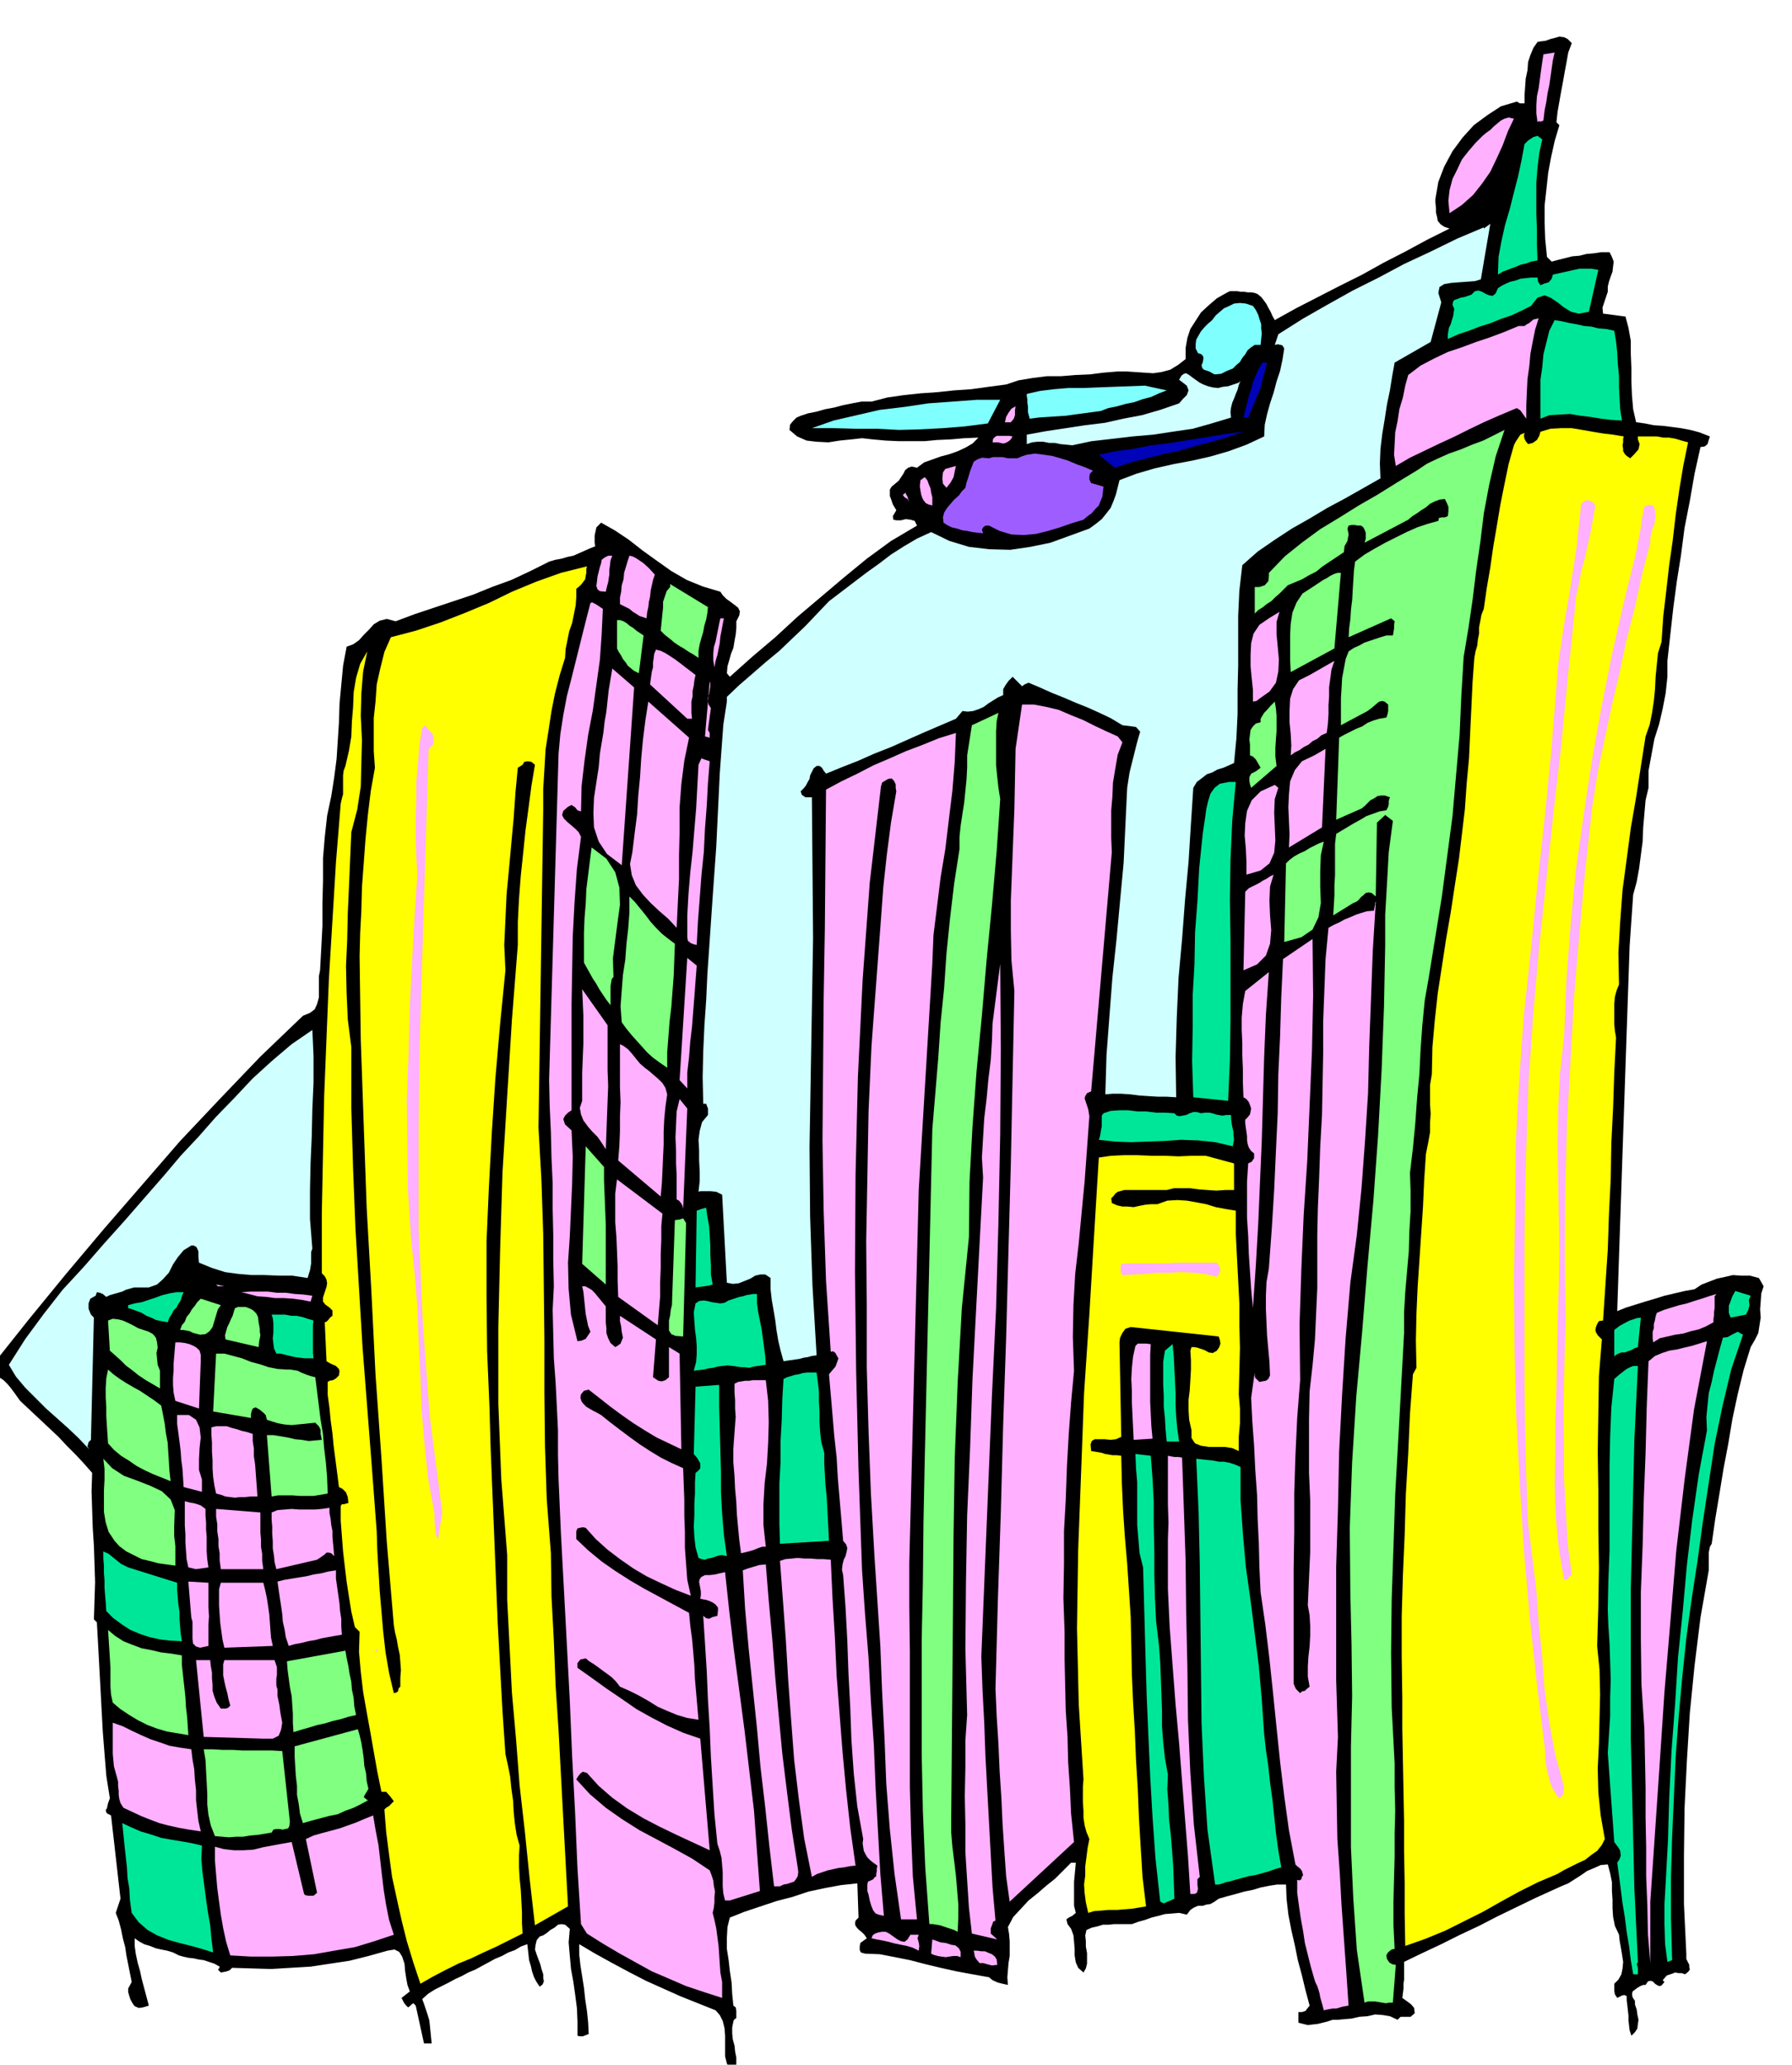 <svg xmlns="http://www.w3.org/2000/svg" fill-rule="evenodd" height="564.911" preserveAspectRatio="none" stroke-linecap="round" viewBox="0 0 3035 3496" width="490.455"><style>.pen1{stroke:none}.brush2{fill:#00e699}.brush3{fill:#ffb0ff}.brush4{fill:#ff0}.brush5{fill:#80ff80}.brush6{fill:#cfffff}.brush7{fill:#0003b8}.brush8{fill:#80ffff}</style><path class="pen1" style="fill:#000" d="m2965 2281-12 39-10 41-9 42-7 42-8 42-7 43-7 42-6 42-3 5-1 5-1 5v30l-14 80-10 81-8 80-5 81-4 81-1 81v81l4 84v9l5 10v4l1 4-3 4-5 4-6-2h-5l-6-1-5 2-9 3-7 8 3 3-5 6-4 1-4-2-3-2-4-4-4-1-4 1-4 6h-4l-5 2-5 3-4 3-4 3-1 5 1 5 4 6v6l3 9 1 8 2 9-1 7-1 8-4 6-6 6-3-9-1-8-1-9v-8l-1-9-1-9-1-8v-7l-4-2-4 1-4 2-4 2-4-6-1-6v-12l7-7 5-9 2-10 1-11-2-13-2-12-2-11-1-10-7-15-3-15-1-15v-14l-1-15v-15l-3-15-4-15-12 1-11 5-12 5-10 7-11 7-11 7-12 5-11 5-33 15-31 15-33 16-31 16-32 15-32 16-32 15-31 15v30l-1 7v8l-1 8-1 8 7 5 8 6 5 6 1 9-7 6h-17l-5 5-13-6-12-2-13-1-13 3-14 1-13 3-12 1-11 1h-9l-9 3-8 2-8 2-9 1-8 1-8-2-8-2v-18h6l6-2 3-4 4-5-7-26-6-25-7-26-5-25-6-26-5-26-3-26-1-25h-15l-13 2-15 3-13 4-15 3-14 4-15 4-14 4-7 5-7 4-7 1-6 2h-8l-7 3-6 4-6 8-13-3-12 1-12 1-11 3-12 3-11 4-11 3-11 4h-30l-9 1h-10l-10 3-9 2-9 4-2 9 1 10v9l2 11v18l-2 8-4 7-9-8-4-9-2-12v-11l-1-12-1-11-4-11-6-8-2-8 4-3 6-3 6-5-3-12v-41l1-10 1-11 1-11h-8l-14 14-13 13-15 12-15 13-15 12-13 14-13 14-9 17 2 12 1 12v25l-2 12-1 12-1 12 1 13-9-2-8-2-9-4-6-5-28-5-27-5-27-6-25-6-27-7-25-5-26-5-25-1-7-2-2-4v-6l1-6 11-8-4-6-4-4-5-4-3-3-3-4-1-4 1-5 5-5-2-58-28 3-27 5-28 6-27 9-27 7-27 9-27 9-25 10-4 16-1 18v19l3 19 2 18 3 20 1 19 2 20 4 3 1 6v12l-4 3-1 3-2 10v10l1 10 3 11 1 10 2 10v21l-7 2-4-3-3-6-2-4-3-12v-35l-1-13-3-12-5-10-7-8-30-12-30-12-29-13-29-13-29-15-28-15-29-16-27-16v18l2 18 3 19 3 19 2 19 3 20 2 19 1 20-5 2-5 2h-5l-4-1v-24l-1-23-3-23-3-21-4-22-2-22-2-23 2-23-8-7-6-1-6 1-6 5-7 4-6 5-6 4-6 2-5 6-2 8-1 8 3 9 3 8 3 8 2 8 3 9v6l1 6-2 5-5 4-6-9-4-8-3-9-2-9-3-10-1-9-1-9-1-9-11 4-10 6-11 4-11 6-12 5-11 6-11 6-11 6-12 5-11 6-11 5-11 6-12 6-12 6-11 7-10 9 3 8 3 9 3 9 3 10 1 9 1 10 1 10 1 10h-13l-14-64-4-4-3 2-3 3-3 2-4-4-3-4-2-4-2-4 14-11-4-11-2-11-2-13-1-12-4-12-5-8-8-4-12 2-32 9-32 8-33 5-33 5-34 2-33 2-33-1-33-1-4 4-5 2-5 1-5 1-5-5 2-2 1-3-9-5-9-3-9-3-8-1-9-2-9-1-9-2-7-2-10-5-10-3-10-2-9-2-10-4-10-3-9-5-7-5v13l2 14 3 14 4 14 3 14 4 15 4 15 4 15-10 3-7 1-7-3-3-4-4-7-2-6-2-7v-6l6-11-3-15-3-15-3-15-2-14-4-15-3-15-4-15-5-13 8-24-16-141-6-3-2-2-1-4 2-3 2-9 3-8-6-38-3-37-3-38-2-37-2-38-2-37-2-37-2-36-5-5 1-32 1-31-1-31-1-30-2-31-1-31-1-31 1-31-14-16-14-15-15-15-14-15-17-16-16-15-16-15-16-15-5-7-5-7-6-8-5-6-7-7-6-4-7-2-7 1v-19l62-78 63-77 64-76 65-75 65-75 68-72 68-71 72-69 12-5 8-6 4-9 3-11v-36l2-10 2-37 2-38v-38l1-38v-39l3-36 4-36 7-33 5-32 4-31 2-31 2-31 1-32 3-32 3-32 6-32 11-4 10-7 8-9 9-9 8-9 10-6 12-3 15 4 32-12 33-11 33-11 33-11 32-13 33-12 32-15 32-16 10-3 11-2 10-3 10-2 9-4 9-4 9-4 10-4-1-6v-12l1-5 2-9 8-8 23 13 24 16 23 18 25 18 24 17 26 15 27 11 30 9 4 6 6 6 7 5 8 6 5 4 3 6-1 7-5 10v11l-1 11-2 11-2 12-4 10-3 11-3 10-1 12 5 6 38-34 39-33 38-35 39-33 39-33 39-32 41-30 44-26-4-8-7-2-8-1-8 2h-8l-5-1-1-6 6-10-6-10-3-9-2-5v-11l3-5 6-5 6-5 4-6 4-6 3-6 5-4 6-2 9 2 12-9 14-5 14-5 15-4 14-5 13-6 12-7 10-10-24 1-23 2-23 1-21 2h-44l-22-1-22-2-18-2-18 2-20 2-19 3-20-1-17-2-16-7-13-11 1-9 5-6 6-6 7-3 12-4 15-3 14-4 16-3 15-4 15-3 16-3h17l27-7 28-4 28-3 29-2 28-3 29-2 29-4 30-4 21-7 24-4 24-3h24l24-2 24-1 24-3 24-2h15l15 1 15 1 15 1 14-2 15-4 13-8 13-10v-19l3-17 5-15 9-14 9-14 13-12 14-12 16-9 6-3h12l6 1h6l6 1h6l6 1 5 2 6 5 4 5 5 7 3 6 4 7 3 7 4 7 36-20 37-19 37-19 38-19 36-20 37-19 37-20 38-19-9-3-6-4-5-6-1-6-2-8v-8l-1-9v-6l5-29 10-26 14-26 17-23 19-21 23-17 23-15 27-8 5 3h8v-14l1-14 1-14 3-14 1-14 4-12 5-12 7-10 6-1 8-1 8-3 8-2 7-2 8 1 6 3 7 7-6 16-3 17-3 16-3 17-3 16-3 17-3 17-2 18 5 5-8 27-6 27-5 27-3 28-3 27v29l1 28 3 30 8 8 11-3 12-3 12-3 12-1 12-3 12-1 13-2h14l4 8 3 8-1 8-1 9-3 8-3 9-2 8v9l-3 9-3 9-3 9 1 10 38 5 5 19 4 22v22l1 24v23l1 24 2 23 5 22 15 2 15 3 15 1 16 2 15 2 16 3 15 4 18 7-2 6-2 7-5 4-7 1-10 45-8 46-9 46-6 46-7 44-6 45-5 45-5 45v27l-3 28-5 26-6 26-8 25-5 27-5 27v29l-5 21-2 23-2 23-1 24-3 23-3 23-4 22-6 22-6 87-3 88-3 87-3 88-3 87-3 89-3 88-3 91 15-6 16-5 16-5 17-5 16-5 17-4 17-4 17-3 12-8 13-5 13-5 14-3 13-3 14 1h15l15 4 8 14-4 12-1 14-1 13 1 14-2 13-2 13-6 12-7 12z"/><path class="pen1 brush2" d="m2957 2226-26 5-3-8v-12l2-5 4-11 5-9 26 8-3 7 1 9-2 8-4 8zm-101 548-7 67-6 67-5 67-3 68-3 67-2 69v69l2 71-8 3-4-31-1-33v-34l2-35 2-37 2-36 1-36 1-35 4-81 6-79 5-79 8-78 7-78 9-76 11-77 14-75-1-22 2-21 2-20 5-19 4-19 5-19 5-19 5-18 8-1 9-5 8-4 9 5-20 59-15 63-13 63-10 66-10 66-9 66-10 65-9 66z"/><path class="pen1 brush3" d="m2902 2239-13 7-12 5-13 3-13 4-14 2-13 3-13 3-11 7-1-6v-12l2-6v-7l2-7 1-6 2-6 12-5 13-4 13-4 13-3 12-4 13-4 12-4 13-4-3 4v20l-1 6v6l-1 6v6zm-107 981v104l-4-49-1-49-2-49v-49l-1-50v-50l-1-50-1-50-5-76-1-77v-79l3-78 2-80 3-78 2-79 3-76 11-9 12-5 12-4 13-2 12-3 13-3 13-4 13-4-22 116-16 119-14 120-10 120-10 119-8 120-8 118-8 117z"/><path class="pen1 brush4" d="m2814 1087-6 19-2 20-2 20-1 21-2 20-3 20-4 20-7 20-8 51-8 52-9 52-7 53-7 52-4 54-3 52 1 54-4 10-3 11-1 12v34l1 11 2 12-3 59-2 60-3 60-1 60-3 60-2 60-4 60-4 60-7 1-3 5-2 5-1 5 1 4 3 5 3 3 4 4-5 62-1 64-1 64 1 66v65l1 66-1 66-2 66 4 40 1 42-1 42-1 42-2 41 1 41 4 39 7 40-5 10-8 10-10 7-10 8-13 6-12 6-12 6-10 6-33 14-32 16-31 17-30 17-32 16-32 16-34 14-34 12-1-54v-53l-1-53v-51l-1-52-1-52-1-53v-52l-1-69v-69l2-69 3-69 2-69 4-68 3-68 5-67 6-11-1-46 1-46 2-45 3-45 3-45 3-45 2-45 3-45 4-20 3-17v-16l1-15-1-16v-33l3-18 1-46 4-45 5-46 7-45 7-46 8-46 7-46 7-45 5-42 5-42 3-43 4-43 2-44 2-42 2-43 3-41 2-11 3-10 1-10 2-10v-11l2-10 2-11 4-10 5-35 6-35 5-35 6-35 6-36 7-35 7-34 9-32 3-6 4-6 4-6 7-3-1 5 1 5 2 4 4 5 8-2 7-5 4-7 2-7 17-5 18-1h18l18 3 17 3 18 3 17 2 18 3-1 4v6l-1 5 1 6v4l3 5 3 3 6 4 7-7 7-8 2-9-3-8v-5h32l11 2h10l11 2 10 3 11 3-8 39-7 42-6 42-5 43-6 42-5 44-5 42-3 44z"/><path class="pen1 brush2" d="M2774 3343h-8l-4-24-3-24-4-24-3-24-4-24-3-24-3-23-3-22 4-6 2-6-1-8-2-4-8-11-11-151 2-31 2-31v-31l1-31-1-31-1-30-2-30-1-27 1-51 2-49v-145l1-48 2-49 5-49 8-7 9-7 4-3 6-3 5-2h8l-6 126-3 126-3 126v253l3 126 3 126 6 126-2 4 2 6v11zm0-1062-6 2-5 3-6 2-5 2h-6l-5 2-4 2-3 3v-45l9-7 11-6 6-3 6-2 6-2 7-1-5 50z"/><path class="pen1 brush3" d="m2697 1364-12 108-10 109-9 106-6 108-6 107-3 110-1 111 2 116-2 51-1 53-1 54 1 54v54l3 54 3 54 7 54-4 2-2 4-3 2h-4l-9-53-5-52-2-54 1-53v-55l2-55 1-56 1-55 2-63 1-61-1-60-1-59-1-61 1-60 3-61 7-62 4-96 7-93 9-93 13-92 14-92 16-90 18-90 20-88 5-21 5-20 5-20 5-20 4-21 4-20 3-21 4-20 7-3 8 1 3 8 1 9-1 7-1 8-3 6-2 8-2 8v9l-14 54-12 55-14 55-12 56-13 55-12 56-12 57-9 57z"/><path class="pen1 brush2" d="m2747 712-18-1-17-2-18-3-17-2-18-3-18 1-17 1-15 6v-66l3-21 2-22 5-20 5-20 9-18 12 2 13 3 12 2 13 3 12 1 12 3 13 1 14 3 3 18 2 19 1 19 2 20v19l1 19 1 19 3 19z"/><path class="pen1 brush3" d="m2667 1034-12 116-11 114-13 113-12 113-12 111-10 114-8 114-4 117-2 79-1 79v238l1 79 2 79 3 79 7 56 7 57 4 57 6 57 4 55 8 56 10 54 15 55-1 5v6l-3 4-4 4-7-9-5-9-4-10-2-9-3-11-2-11-1-11v-10l-14-113-12-112-10-114-7-113-6-115-3-114-1-116 2-115 1-114 6-111 8-111 12-110 11-111 12-110 11-111 9-111 3-40 6-40 6-39 7-39 6-39 6-39 4-38 4-37 5-4 4-2h3l7 3 5 6-4 22-4 23-5 22-5 23-6 21-4 22-5 22-2 23z"/><path class="pen1 brush2" d="m2691 528-17 3-13-3-13-8-10-8-12-8-10-4-12 4-11 14-16 8-17 8-18 6-17 7-19 6-18 7-18 6-18 8v-7l1-6 1-6 3-6 2-7 2-6 1-7 1-6-3-7 1-5 2-3 6-2 5-2 6-1 6-2 6-2 6-6 6-1 6 2 7 4 5 2 6 1 5-4 4-9 6-4 8-4 7-3 9-2 8-3 9-1 9-1h11l1 7 4 6 7-3 7-2 5-6 2-7 9-2 9-2 9-2 9-2 9-2h20l12 2-16 71z"/><path class="pen1 brush3" d="m2614 204-2 1-3 1-3-1-2 2-2-15v-14l1-15 3-14 2-15 2-15 2-14 2-13 19-3-3 13-2 14-2 14-2 14-3 14-2 14-3 15-2 17z"/><path class="pen1 brush2" d="m2604 441-11 2-8 3-9 2-7 3-8 3-8 3-8 3-8 5 1-30 5-27 6-27 8-27 7-28 7-27 6-28 5-27 6-6 9-6 7-2 8 6-5 23-3 25-2 25v53l1 26v26l1 27z"/><path class="pen1 brush3" d="m2585 709-5-7-5-7-6-4-5 2-26 11-25 11-25 12-24 12-26 12-25 12-25 12-24 14-3-19 1-18 1-20 4-19 3-20 6-20 4-20 5-18 21-16 23-12 23-11 24-8 24-9 24-8 24-9 24-10h10l4-3 4-2 7-6 9-2-6 19-4 20-4 21-2 22-3 21-1 21-1 22v24zm-130-348-2-21 2-18 5-19 8-16 8-17 11-14 12-14 12-12 6-5 7-5 6-6 6-5 6-5 6-3 7-2 9 2-10 21-9 24-10 22-11 23-14 20-15 19-19 17-21 14z"/><path class="pen1 brush5" d="m2479 1111-4 66-3 68-6 68-6 69-9 68-9 68-11 68-11 68-7 40-4 41-3 41-2 42-4 42-3 42-4 42-5 42 1 31v34l-2 33-1 35-3 34-3 35-2 34v35l-5 92-5 91-5 90-3 90-3 89-1 90 1 92 5 95v40l1 40-1 39v39l-1 37-1 39v39l2 41-5 1-4 3-3 3-2 4 1 6 4 6 5 3 6 1-5 64h-6l-6 1-6-1-6-1-6-1h-12l-6 2-13-89-6-87-4-87v-171l2-85-1-87-2-86-1-112 4-111 7-111 10-110 9-111 10-111 8-111 6-111 2-54 2-53 1-52 1-51v-52l3-52 3-54 7-53-13-10-14 13-2 125-7-6-5-1-5 1-4 4-4 3-4 5-4 3-5 2-34 21 1-17 1-17v-17l1-17v-53l2-17 10-6 10-6 10-6 11-6 10-6 11-4 11-4 12-2 3-6 1-4v-6l2-6-9-3h-6l-6 1-6 4-6 3-5 5-5 5-5 4-43 19 5-139 9-5 10-5 10-5 10-4 9-6 10-4 10-3 12-2 2-6 1-5v-11l-6-5-4-1-5 1-4 3-8 7-8 6-45 24v-46l1-16 1-18 3-16 3-16 5-13 9-6 9-4 9-5 9-3 9-3 9-3 10-3h11l1-6 1-6v-6l1-6-6-5-72 32 1-16 2-15 1-16 2-16 1-18 1-16 1-16 2-15 16-12 17-10 18-10 18-9 18-9 18-8 18-6 18-5 1-5 5-1h5l5-2 1-8v-8l-3-7-3-6-9 1-8 3-8 4-7 6-8 5-7 5-8 5-7 6-74 39 2-7v-10l-2-5-2-4-4-3h-5l-6-1h-5l-5 1-2 5 1 5 1 5-1 5-1 6-5 9-1 10-12 8-12 8-12 8-11 9-12 6-12 7-12 5-12 5-7 7-7 7-7 6-7 7-8 5-6 5-8 5-6 6v-45h8l9-3 6-7 1-9v-5l27-28 30-24 30-22 33-20 32-20 33-19 32-20 33-20 18-12 19-9 18-8 20-7 19-8 19-7 18-9 18-9-15 45-11 48-9 48-6 49-7 48-6 49-7 48-8 48z"/><path class="pen1 brush6" d="m2508 473-10 3-13 1-14 1-13 1-12 2-8 5-2 10 5 16-18 67-61 35-4 22-4 25-5 24-4 26-4 24-3 25-1 25 1 25-30 17-30 17-30 16-30 18-30 17-29 19-29 20-26 23-5 43-2 43v84l-1 41v41l-2 41-4 42-9 4-9 4-10 3-9 5-9 3-9 7-8 6-6 10-4 61-4 64-6 65-5 66-6 66-3 67-2 67 1 68-16-1h-15l-16-1-15-1-16-2-15-1h-15l-12 1 2-67 5-66 5-65 7-65 6-65 6-64 3-64 3-63 2-13 2-13 3-12 3-12 3-12 3-12 3-11 3-10-7-8-7-1-8-1-8-1-20-12-19-9-20-9-20-8-21-9-20-8-20-9-19-8-7 3-4 3-16-16-7 7-5 7-4 7v10l-9 4-8 5-8 5-8 6-9 4-9 3-9 1-9-1-11 13-28 12-28 12-27 12-27 12-28 11-27 12-28 11-27 11-4-5-3-5-4-3h-5l-5 4-3 6-3 6-1 6-3 5-3 6-4 5-5 5 2 6 6 4h11l1 119 1 120-2 118-2 118-2 117 1 118 4 117 7 118-8 1-7 2-7 1-7 2-7 1-7 1-7 1-6 1-5-18-4-17-3-18-2-16-3-18-3-17-2-18v-19l-9-6h-8l-9 2-8 5-10 4-10 4-10 1-10-2-8-149-10-5-10-1h-17l-3 1 2-18v-17l-1-18v-17l-1-18 2-15 4-15 10-12v-11l-2-5-1-3h-5l-1-45 1-44 2-44 3-43 2-44 3-43 3-44 3-44 3-42 3-42 2-42 2-41 2-42 3-41 3-41 6-39v-8l21-20 22-19 23-20 23-19 22-21 22-21 20-21 20-21 21-16 21-16 21-16 21-15 21-16 22-14 22-13 24-11 31 15 33 10 34 4 36 1 34-5 34-7 33-12 33-12 11-8 10-8 8-10 7-9 5-12 4-11 3-12 3-12 29-11 31-9 31-7 32-6 31-7 31-9 30-11 30-14 1-20 4-18 5-18 6-18 5-19 6-18 4-19 3-19-3-5-3-1-5-1-5 1 6-18 41-26 42-24 43-24 44-22 43-23 45-21 45-22 45-19v2l11-8-16 94z"/><path class="pen1 brush3" d="m2500 358-19 16 19-16zm-213 1814-8 94-6 96-5 96-2 98-3 97v192l3 96-3 59 1 58 1 56 4 56 3 55 4 56 4 56 4 59-11 2-10 3h-6l-6 1-5 1-4 1-2-8-2-7-2-7-1-6-2-7-2-6-3-6-2-6-6-21-5-20-5-20-3-20-4-22-3-21-3-22v-22l4 1 3-2 1-4 2-3-2-7-3-4-5-4-3-3-11-58-8-58-7-58-6-58-6-59-6-57-7-58-8-55-2-42-1-41-2-41-1-41-3-42-2-41-3-41-2-40 6-43v5l1 4 3 3 4 4 5-1 6-1 4-3 3-6-1-23-2-22-2-22-1-22-1-23v-23l1-23 4-23 5-68 4-65 3-66 3-64 1-65 3-65 2-66 3-65 50-34 1 96-2 94-4 93-4 93-6 91-4 93-3 93 1 94-5 64-3 64-2 64v65l-1 63v194l2 5 2 4 3 3 4 4 3-3 5-1 3-3 5-4-3-17v-17l1-17 2-17 1-18v-17l-1-18-3-17 2-45 2-45v-88l-2-46v-91l1-47 5-44 4-43 2-44 2-44v-90l1-46 2-46 2-57 3-54 1-54 1-52v-53l2-52 2-53 5-53 9-5 9-4 9-5 10-4 9-4 9-3 10-3 12-1 1-6 1-4v-3l1-3v3l-5 81-3 81-3 80-2 80-5 79-6 81-8 80-11 81z"/><path class="pen1 brush5" d="m2186 1138-1-21v-42l1-19 3-19 7-17 10-15 17-11 6-4 6-4 6-4 6-3 6-4 6-3 6-2h6l-11 128-74 40z"/><path class="pen1 brush3" d="m2247 1241-9 4-7 6-8 4-7 6-8 4-7 5-8 4-7 5 1-17-1-19-2-20v-20l1-20 5-16 10-15 18-9 42-24-5 15-2 15-2 15v15l-1 15v15l-1 16-2 16zm-64 194 1-22-1-23-1-23 1-22 2-22 8-19 12-15 21-10 19-11-6 133-56 34z"/><path class="pen1 brush5" d="m2175 1595 3-133 6-6 8-6 9-5 9-4 8-5 8-4 8-4 8-3-5 23-1 26v27l1 28-4 24-10 21-19 13-29 8z"/><path class="pen1 brush2" d="m2170 3162-11 3-11 4-11 3-11 3-12 2-11 3-11 3-10 3-6 1-5 2-7 2h-6l-13-93-6-90-4-90-1-89-1-90-1-89-2-90-4-90 9 1 9 1 10 1 10 2h9l10 2 9 3 9 4v56l4 57 5 56 8 57 7 55 7 56 5 57 4 58 3 27 4 27 3 28 4 29 3 28 3 29 4 29 5 29z"/><path class="pen1 brush3" d="M2111 1481v-22l-1-22-2-22 1-21 3-21 8-18 15-15 24-11 6 5-6 19-1 23 1 23 1 24-2 21-8 18-15 12-24 7zm22-298-5 4-6 1v-20l-2-19-2-21v-19l1-20 4-16 10-15 16-11 18-11-5 17v21l2 21 2 22-1 20-4 19-11 15-17 12z"/><path class="pen1 brush5" d="m2119 1334-2-6-1-6v-6l3-6 8-4 8-6-4-7-4-7-5-5-5-2v-18l-1-9 1-8 1-8 4-6 5-5 8-2v-6l3-5 3-5 4-4 7-8 7-7 2 12 1 12v26l-1 13-1 15v15l2 16-43 37z"/><path class="pen1 brush3" d="m2106 1643 3-133 6-6 6-3 6-3 6-3 6-4 6-3 6-4 6-3-6 20-1 24 1 25 2 25-2 23-7 20-15 15-23 10zm16 572-3-32-2-30-2-30-1-30-2-31v-61l2-31 6-3 4-6v-8l-5-4-4-6-2-6-1-7v-6l-1-8-1-6-1-8v-6l4-4 4-5 1-5 1-5-2-6-2-5-4-5-5-3-1-25v-23l-1-23v-21l-1-22v-21l2-23 4-22 40-32-5 72-3 73-2 70-2 71-3 69-3 71-4 70-5 73z"/><path class="pen1 brush7" d="M2114 707h-8l3-12 3-12 3-12 4-12 3-12 5-12 5-11 6-10h8l-3 11-3 12-3 11-3 12-5 11-5 12-5 12-5 12z"/><path class="pen1 brush4" d="m2098 2457-11-5-13-2h-27l-13-2-10-4-6-9v-13l-4-18-1-16v-18l2-16 1-17 1-17v-17l-1-16 2-6h5l5 1 6 2 6 2 7 4 7 1 7-4 4-6 2-6-1-6-2-6-149-16-9 3-5 7-4 8-1 8 3 160-9 4-9 1-10-1h-17l-5 3-2 6 1 11 6 1 6 1 6 1 6 2 6 1 6 1h7l8 1 1 45 2 46 3 45 4 46 3 45 3 46 1 47 1 50 2 47 3 49 2 49 3 50 2 49 3 50 3 49 6 50-12 2-12 2-13 1-12 1h-14l-12 1-13 1-10 3-4-18-2-15-1-15 2-15v-16l2-15 2-16 3-15-5-12-3-11-2-13v-12l-1-14v-27l1-12-8-127-3-129 2-132 5-132 5-134 9-134 8-134 8-131 21-3 22-1h22l24 1h23l23 1 23-1h23l48 13v45h-15l-15 1-15-1-14-1-15-2h-28l-12 3h-72l-11 3-4 3-3 4-4 4 1 8 9 4 9 2h9l10 1 9-2 10-2 10-1h11l17-6 17-1 16 1 17 3 16 3 16 5 16 3 18 3v40l2 40 2 38 2 39v37l1 39-1 38-1 40 1 12 1 12v25l-1 11-1 12v24z"/><path class="pen1 brush8" d="m2088 624-10 4-10 5-11 1-9-5-9-3-3-3-1-5 2-4 1-6v-4l-3-4-6-2-4-8v-7l1-8 4-7 4-7 6-7 6-6 7-6 6-8 7-6 7-6 9-4 8-4 10-1 10 1 12 4 5 7 4 8 2 7 3 9v7l1 9-1 9-1 10h-10l-6 4-6 5-4 7-5 6-4 7-6 5-6 6z"/><path class="pen1 brush2" d="m2088 1941-30-7-29-3-29-1-28 2-28 1-28 1-28-1-27-3 2-6 1-6 1-6 1-5v-18l3-4 12-4 15-1h15l16 2h15l16 2h15l16 1 4 4 5 1 5-1 6-1 6-3 6-2h6l7 2 7-1h7l5 1 6 2 5 1 6 1 7-1h8v6l1 8 1 6 2 8v6l1 7-1 6-1 6zm-67-83-2-61 1-57v-55l3-52 1-54 4-53 3-56 6-58 2-14 2-13 2-15 3-13 4-13 7-10 9-7 16-3h11l-6 65-3 67-1 67 1 69v136l-1 68-3 68-59-6z"/><path class="pen1 brush7" d="m1888 792-27-22 28-6 30-4 31-6 32-4 31-5 32-5 30-5 31-4-27 9-27 8-27 7-27 8-28 6-28 7-27 7-27 9z"/><path class="pen1 brush3" d="m2061 2162-21-5-19-2-20-1-19 1h-21l-20 2-20 1-20 1-3-5v-10l1-4 19-1h59l20-1h64l4 6 2 6-2 6-4 6z"/><path class="pen1 brush6" d="m2085 707-33 10-32 9-34 5-33 5-35 3-34 4-35 4-33 7-10-1-10-1-10-2h-9l-10-2h-10l-9 1-9 3v-16l33-6 33-5 33-5 33-4 31-7 32-6 31-9 32-11 6-7 7-7 3-8-3-8-13-10 4-7 4-3 4-1 5 3 8 6 10 7 6 3 8 3 8 2 9 1 8-2 9-1 9-3 9-3 3-3-3 7-2 8-3 7-3 8-3 7-2 8-1 8 1 9z"/><path class="pen1 brush3" d="m2016 3207-4-64-5-63-5-64-5-64-6-66-5-65-5-66-3-64v-85l1-28-1-30v-83l5 1 6 1h6l7 1 3 86 3 89 1 90 2 90 1 89 4 90 6 88 10 88-4 4v10l1 6-1 4-1 3-4 2h-7z"/><path class="pen1 brush2" d="m1971 3223-6-3-8-73-5-70-4-69-3-68-3-70-2-69-2-73-2-74-6-24-2-24-2-24v-72l-2-24-1-24 26 3 3 39 2 39v40l1 41v40l1 41 2 40 5 42 2 27 1 27 1 27 1 28v27l2 27 3 27 5 28-1 25 2 26 1 25 3 27 2 25 2 27 1 27 1 28-18 8zm5-782-2-21-1-19-2-19v-18l-1-20v-38l3-19 7-6 6-5 2 21 1 21 1 20 1 21v20l1 20 2 21 3 21h-21z"/><path class="pen1 brush3" d="m1920 2438-1-21-1-21-1-21v-20l-1-20 1-19 2-19 4-18 4-4h14l8 1-1 18v80l1 21 1 20 2 21-32 2z"/><path class="pen1 brush8" d="m1864 696-15 2-15 2-15 2-14 2-16 1-15 1-15 1-15 2-3-11v-10l-1-6v-6l-1-5v-4l22-5 24-3 24-2h25l25-1 26-1 27-1 27-1 37 8-13 5-13 6-15 4-14 5-15 3-14 4-15 3-13 5z"/><path class="pen1 brush3" d="m1883 1443-35 405-7 3-3 5-1 4 2 6 2 6 2 6 1 6 1 6-4 55-4 55-5 52-5 53-6 52-3 53-1 54 2 57-5 54-4 54-3 54-2 56-3 54v56l-1 57 2 57v46l1 45 1 43 3 44 1 42 3 44 2 44 5 48-109 101-6-43-3-43-3-45-2-44-3-46-2-46-3-47-2-47 4-149 5-148 4-149 5-147 4-149 4-147 3-147 3-145-5-52-1-51v-51l2-51 2-52 2-51 1-51 1-51 11-75h20l21 4 21 5 21 9 20 8 20 10 19 9 20 9 8 10-8 21-4 23-4 24-1 24-2 23v47l1 24z"/><path class="pen1" style="fill:#9e5eff" d="m1835 880-20 6-20 7-20 6-20 5-21 2-21-1-20-6-18-9h-6l-4 3-2 4 2 6-9-1-9-1-9-2-8-1-9-3-9-2-8-4-6-4-1-9 2-8 5-8 6-7 6-7 8-7 5-7 6-6 2-9 3-9 3-10 3-8 3-8 6-4 8-3 12 1 7-2h16l9 2h16l7-3 9-3 14-2 15 2 14 2 14 4 13 4 14 6 14 5 14 6-5 5-1 5v5l3 6 21 6-1 8-1 9-3 7-3 8-6 6-6 7-7 5-7 6z"/><path class="pen1 brush3" d="m1689 3327-9 1-8-2-7-2h-6l-5-6-3-5-1-6-1-4h6l7 1h6l7 3 5 2 5 4 3 5 1 9zm-43-53-5-44-3-46-3-48v-47l-1-48 1-48v-46l3-43-3-112 1-112 2-114 5-114 4-116 6-115 6-114 6-113-2-34 2-34 2-33 4-33 3-33 4-32 2-32 1-30 13-101 1 144-1 146-3 147-4 147-7 147-6 147-6 147-6 148 2 56 3 57 2 56 3 56 3 55 3 56 3 55 5 56-4 2-2 6-2 5v9l11 10-43-10zm66-2559h-10l2-9 4-7 5-7 7-4-1 7v8l-2 6-5 6zm-31 34 1-6 3-3 3-2h21l6 1-4 6-4 3-4 2-4 1-9-2h-9z"/><path class="pen1 brush5" d="m1641 2095-12 120-7 125-5 128-2 129-1 127-1 124-1 118-1 113v24l2 24 3 24 3 25 2 24 2 24v23l-1 24-6-3-6-2-6-2-6-2-6-2-6-1-6-1h-6l-7-96-4-95-2-96v-194l2-98 1-100 2-101 13-566 5-60 5-60 4-60 6-59 4-59 6-59 7-59 9-58v-21l2-19 3-20 3-19 2-20 2-20 1-20v-20l8-51 45-21-3 14-1 17v58l2 20 2 18 3 19-6 88-8 92-9 92-8 94-9 94-7 95-5 93-1 94z"/><path class="pen1 brush8" d="m1673 717-39 5-37 3-38 2-36 1-37-2h-37l-37-1h-37l37-13 39-9 39-9 42-5 40-6 41-3 41-3h40l-21 40z"/><path class="pen1 brush3" d="m1627 3314-6-2h-6l-7 1-6 1-8-1-6-1-7-2-4-2 2-24 6 2 8 3 9 1 9 3 7 1 6 5 3 6v9zm-48-1682-23 383-16 631v74l1 77v230l2 76 3 74 7 73h-27l-11-77-8-76-6-77-3-77-4-78-3-77-5-77-5-76-6-106-4-106-3-107v-106l-1-108 2-109 2-111 5-111 4-54 4-53 4-54 4-53 4-55 6-55 7-54 9-53-1-6v-6l-3-6-4-4-6 1-5 3-5 3-2 7-19 163-12 164-8 164-4 166-1 165 2 168 4 167 6 170 5 73 6 75 4 74 5 74 3 73 4 73 4 72 6 71-9-2-5-2-4-5-3-7-3-10-2-10-2-6v-11l1-5 5-2 4-2 2-3 3-2v-4l1-4v-5l1-5-7-5-5-4-5-5-3-5-3-6-1-6-1-7 1-7-10-55-6-56-4-57-2-56-3-57-2-56-3-56-4-54-2-9 1-9 2-8 3-6 2-8 1-6-2-6-5-6-3-36-3-35-3-35-2-35-4-36-3-36-3-35-3-34 5-6 6-7 3-8 2-6-3-5-2-4-4-3-4 1-8-120-4-119-2-119 1-119 1-120 2-119 1-119 1-117 26-14 27-13 27-14 28-12 27-12 29-11 27-11 29-9-2 49-4 49-6 49-6 50-8 48-6 49-6 48-2 49zm24-806-6-7-1-9 1-10 4-6 18-5-2 9-2 10-5 9-7 9zm-47 2477-10-5-10-3-10-2-10-2-11-3-9-2-11-2-9-2 2-5 4-3 6-2 6-1h6l6 3 7 5 7 5 6 3 6 1 5-4 5-8h14l-2 6 2 7 1 6-1 8zm23-2447-7-2-4-2-4-5-2-4-2-6-1-6-1-6v-4l1-8 7-5 2 2 3 4 2 6 3 7 1 7 2 8v14zm-39-6-3-5-5-3-3-4 5-4v2l3 5 1 4 2 5zm-91 2309-10 1-10 2-9 1-9 2-9 2-9 3-9 3-9 5-13-65-9-66-8-67-5-66-5-68-4-68-5-68-5-67 9-3 11-1 10-1 11 1h11l11 1h11l12 1 3 66 4 66 3 65 5 65 5 64 6 64 7 64 9 64z"/><path class="pen1 brush2" d="m1321 2614-1-34v-69l2-35v-36l2-36 1-36 2-33 6-3 7-2 6-2 7-1 6-2 8-1h16l2 15 2 17v17l1 17v17l1 18 2 17 5 18v18l1 18 1 18 2 19 1 18 1 19 1 19 1 20-83 5z"/><path class="pen1 brush3" d="M1321 3194h-10l-8-68-7-66-8-68-6-66-7-67-7-67-6-67-4-66 8-3 10-3 10-3 11-1 5 62 6 65 5 64 6 66 6 64 8 65 8 63 10 64 1 8-1 7-3 5-3 4-6 2-6 2-6 1-6 3zm-24-575h-6l-6 2-5 2-5 2-11 3-9 2-3-23-2-21-2-22-1-21-2-22-1-22-2-23v-22l1-15 1-13 1-14 1-13-1-14v-14l-1-14v-14l6-3 6-1 6-1h7l6-1h22l4 35 1 36-1 35-2 35-4 34-2 35v35l4 37zm-61 599h-8l-3-12-1-12v-24l-1-12-1-12-3-12-4-12-5-50-3-48-3-49-2-48-3-49-2-48-3-48-3-46 5 4 5 1 6-3 8-2 1-9v-5l-4-5-4-3-6-3-6-2-6-1-4-1 1-6v-6l-1-6-1-5-1-6 1-4 3-4 6-3h8l9-1 8-2 9-2 7 65 8 67 9 68 9 68 8 68 8 68 5 68 5 68-51 16z"/><path class="pen1 brush2" d="m1297 2311-7 1-7 1-7 1-7 2-8-1h-6l-7-1-6-1-10-1-9 1-8 1-7 2-8 1-8 2-9 1-8 1 4-15 1-13v-14l-1-13-2-15-1-14-1-15 3-15 6-4 8-1 6 1 8 2 7 1 7 1 7-1 7-4 6-2 6-2 6-2 6-1 6-2 6-1 6-1h6v15l2 15 3 15 3 15 2 15 2 15 2 15 1 15z"/><path class="pen1 brush3" d="m1223 3383-31-10-30-10-30-13-28-12-29-16-27-15-27-16-27-17-10-16-6-95-4-94-5-95-4-95-5-95-5-94-5-93-4-92-1-42v-41l-2-41-2-40-3-41-1-41-1-41 2-40-1-45v-43l-1-43v-43l-2-44-1-43-2-44-1-44 16-553 3-33 5-32 6-32 8-31 8-32 8-32 8-32 8-31 3-1 6 3 6 4 6 4-2 43-3 43-6 43-6 43-8 42-6 43-5 43-1 43-6-2-4-5-6-4-6 3-8 7-2 7 3 6 6 6 6 5 7 6 6 6 4 8-7 55-4 57-3 57-1 58-1 57v179l-6 4-5 5-3 6 3 9 11 10 2 45-1 45-2 45-2 45-3 44 1 44 4 44 11 45 7-1 7-3 4-6 4-6-4-10-2-10-2-10-1-9-1-10-1-10-1-9-2-9h5l6 3 5 3 6 6 4 5 5 6 4 5 5 6v27l1 10v8l3 9 4 8 8 7 5-3 4-3 2-5 2-5-2-10-1-9-2-9v-9l61 40-5 64 3 2 6 4 6 1 6-2 6-5v-51l18 11 3 162-21-10-21-10-20-12-19-12-20-14-19-14-19-15-18-14-8 2-5 6-1 6 2 6 3 4 5 5 5 3 7 4 6 3 7 4 15 12 17 13 16 12 18 13 17 11 18 11 18 9 20 9 1 27 1 27v27l1 27v27l2 27 2 27 6 27-26-10-24-11-25-12-22-13-23-16-21-16-20-18-17-19-5-1-5 1-4 1-2 5v13l20 19 23 19 23 16 25 16 24 14 26 14 24 13 26 14 2 21 3 22 2 22 2 24 1 23 2 23 2 23 2 23-19-3-17-5-17-7-16-7-16-10-16-9-16-8-16-7-7-9-7-7-8-6-7-5-8-6-7-5-8-5-6-5-9 2-5 6v8l24 17 25 18 25 17 26 18 25 14 27 14 27 12 29 10 16 189-28-13-28-13-29-14-27-14-28-17-25-18-23-20-20-22-7-2-4 3-4 5-3 5 23 25 27 23 27 19 30 19 30 16 30 16 29 16 30 20 3 8 3 9 1 9 2 10-1 9v9l-1 9-2 9 3 12 3 14 2 15 2 15 1 15 1 15 1 15 3 16v27z"/><path class="pen1 brush2" d="m1231 2635-8-2-6 1-6 2-6 2-6 1-5 2-6-1-5-2-5-18-2-17-1-19 1-18v-20l1-18v-18l1-16 5-4 3-4v-8l-5-9-6-7 3-114 40-3v36l1 37 1 37 1 37v35l2 36 3 36 5 36zm-24-460-7 2-7 1-8 1-7 1 2-130 8-3 8-2 2 15 3 16 1 16 1 17v16l1 17v16l3 17z"/><path class="pen1 brush3" d="m1210 1130-2-12v-11l1-11 3-10 2-10 2-10 2-10 2-9h6l-2 10-2 11-2 10-1 11-2 10-2 10-3 10-2 11zm-11 106 3 5v8l-8-2 8-93 1 3v6l-1 5-1 7-2 6v6l1 6 4 6-5 37zm-19 364-5-1-5-2-5-4-1-6v-37l2-36 3-36 4-36 3-37 3-36 2-37 2-37 5-11 5 2 9 3-3 37-2 38-3 39-2 40-4 39-3 40-3 39-2 39z"/><path class="pen1 brush5" d="m1183 1114-9-6-7-4-9-6-7-4-9-6-7-6-9-7-7-7 1-10 1-10 1-10 1-9v-10l3-9 3-9 6-7v-5l64 39-1 10-2 11-3 10-2 11-3 10-3 11-2 11v12z"/><path class="pen1 brush3" d="m1164 1843-13-14 13-207 16 13-2 26-2 27-2 25-2 26-3 25-2 26-3 26v27zm-7 204-1-5-2-4-4-5-4-2v-40l-1-21v-21l-1-23 1-22 1-22 5-21 13 16-7 170z"/><path class="pen1 brush5" d="m1157 2263-13-1-7-3-4-6v-17l2-9 1-9 2-8 5-144 8-1 6-2 5 8-5 192z"/><path class="pen1 brush3" d="M1172 1217h-8l-63-58 1-8 1-7 1-7 2-7v-8l1-7 1-8 3-7 8 2 8 4 8 5 9 6 8 6 9 7 8 6 9 7-2 9-1 9-2 9v9l-2 9v19l1 10zm-26 354-14-15-15-13-15-14-13-14-12-16-7-17-3-19 4-20 4-33 4-31 2-32 3-31 2-32 3-32 4-32 5-32 69 61-8 39-5 39-3 40v41l-1 40v41l-2 40-2 42z"/><path class="pen1 brush5" d="m1130 1808-13-9-11-8-10-9-8-9-9-10-9-10-9-11-8-11-2-27 2-27 2-26 4-26 2-27 3-26 2-27v-27l9 9 9 11 9 11 9 12 9 10 10 10 10 8 12 9-1 27-1 27-2 26-2 27-3 25-2 26-2 26v26z"/><path class="pen1 brush3" d="m1119 2026-72-61 2-25 1-25v-25l1-24-1-25v-73l6 3 8 6 7 8 8 10 5 6 8 7 8 6 8 7 7 6 7 7 5 8 3 11-3 21-2 21-1 21v22l-1 21-1 23-1 21-2 23zm-5 218-67-48-1-27v-25l-1-25-1-24-2-25v-49l3-24 77 58-2 21v23l-1 24v24l-1 24v25l-2 24-2 24zm-19-1197-6-2-6-2-6-4-5-3-6-5-6-3-6-3-4-2v-11l2-10 1-11 3-10 1-11 3-10 3-10 3-9 5 1 6 3 6 4 6 4 10 9 10 11-3 9-2 9-2 9-1 10-2 9-1 9-2 9-1 10z"/><path class="pen1 brush5" d="m1082 1140-8-4-5-4-6-5-3-5-5-6-3-6-4-6-3-6v-48h5l6 2 5 3 6 5 5 3 6 5 6 4 6 4-8 64z"/><path class="pen1 brush3" d="m1053 1465-25-19-14-21-8-24-1-24 1-26 4-26 4-26 2-23 3-18 3-18 2-18 3-17 2-19 2-18 3-18 3-18 37 32-21 301z"/><path class="pen1 brush5" d="m1034 1702-7-9-6-9-6-9-5-9-6-9-5-9-5-9-5-9v-51l1-25 2-24 1-24 3-24 3-24 3-23 25 19 15 23 7 26 1 29-4 29-4 31-4 31 1 31-3 4-1 6-1 6v32zm-8 473-40-35 6-199 31 35v23l1 25 1 25 1 26v100z"/><path class="pen1 brush3" d="m1026 1946-7-11-7-10-9-9-7-8-8-11-4-10-2-11 4-12v-47l1-25 1-24v-49l-1-23-1-21 43 61v76l1 27-1 26-1 27-1 27-1 27zm0-944-10-1-4-3-2-6 1-7 1-9 2-8 2-8 2-6 1-6 5-4 6-3h7l-3 8-1 9-1 7v8l-1 6-1 7-2 7-2 9z"/><path class="pen1 brush4" d="m906 3260-9-79-8-79-9-79-6-78-7-79-4-79-4-78v-76l-10-128-5-128v-130l3-130 4-131 8-130 8-129 10-127v-39l2-39 3-39 4-38 4-39 5-37 5-38 6-36-6-5-6-1-6 1-3 5-8 5-4 42-3 43-4 43-4 44-4 42-2 43-2 43 2 43-9 91-8 92-6 91-5 93-4 92v93l1 93 4 95 2 71 3 74 3 73 3 75 3 74 4 74 4 73 5 73 4 18 4 20 2 20 3 21 1 19 2 20 3 19 5 18-1 17v19l1 19 2 20 1 19 1 19v18l1 18-22 11-22 11-22 10-21 10-22 9-22 11-21 11-21 12-12-36-11-36-9-36-8-36-8-37-5-37-5-39-3-38 3-3 5-3 4-4 4-4-6-8-7-8h-8l-7-34-6-34-6-34-6-33-6-34-4-34-3-34 1-34-8-8-6-26-4-25-4-26-3-25-3-26-2-26-2-26v-25l2-3h4l3-1 4-1-1-10-3-8-6-6-6-3-3-24-3-23-3-23-2-21-3-22-2-21-3-22v-22l3-2 6-1 5-3 5-5 1-7-1-4-3-3-2-2-9-4-7-4-3-66 3-1 3-3 3-4 4-3v-9l-5-5-7-5-4-5v-7l2-6 2-6 2-6 1-6-1-6-3-6-5-5v-101l2-100 2-99 4-99 4-99 6-99 6-99 8-99 2-9 2-7v-32l1-8 3-8 6-26 4-24 1-26 2-24 1-25 4-24 7-24 12-21-7 34-3 37-1 38 2 41-1 39-1 40-6 39-10 38-2 46-2 47-2 45-1 45-2 44 1 45 2 45 6 47v104l3 102 4 101 6 101 6 100 8 103 8 103 8 106 1 32 2 34 2 34 3 35 3 35 4 35 6 35 8 34 4-1 3-2 1-5 3-3v-15l1-13-1-14-1-12-3-14-2-12-3-12-2-12-12-142-9-141-10-141-7-141-8-142-5-141-5-143-2-142 1-39 2-38 1-40 3-40 3-41 4-41 5-41 7-39-2-28v-56l3-28 2-29 6-27 7-28 11-25 42-11 42-14 41-16 41-17 39-19 41-17 42-15 44-11-1 5v6l-1 5-1 6-3 4-3 4-4 4-5 4v14l-1 14-3 15-3 15-5 14-3 15-3 15-1 15-9 29-8 31-6 30-5 33-5 32-2 34-2 33v36l-8 537 5 90 3 90 1 90 1 90v90l1 90 3 90 7 91 1 73 4 75 3 76 5 76 4 75 4 75 4 74 4 74-56 32z"/><path class="pen1 brush3" d="m742 2606-3-5-1-5-1-6v-5l-1-6v-16l-11-60-6-58-5-58-2-57-3-59-2-58-5-59-6-59-5-77-1-77-1-79 3-78 2-79 4-77 4-75 5-72-2-32-1-31v-32l1-31v-31l3-31 2-30 5-30 5-5 5 7 6 6 2 3 1 4v12l-8 8-5 163-5 163-5 162-2 162v160l7 161 12 160 21 162-7 45zm-75 670-33 11-33 10-35 6-34 6-36 3-35 1h-36l-35-2-7-23-5-23-4-23-3-22-3-23-2-23-2-24v-23l15 4 17 2h16l17-1 16-4 16-3 16-3 17-3 21 88 2 2 5 1h9l6-5-19-91 13-6 14-4 15-4 15-4 14-5 14-5 14-6 15-6 4 24 5 26 3 26 3 26 3 25 4 25 5 25 8 25zm-29-479h-3l5-5v2l-2 3z"/><path class="pen1 brush5" d="M622 3048h2l-13 7-12 6-14 5-13 6-15 3-15 4-15 4-14 4-5-16-2-16-3-16v-15l-2-17-1-16-1-17v-17l107-29 3 10 3 13 2 12 2 14 1 13 3 13 1 13 3 13-3 5-3 5-2 4 6 5zm-19-144-13 3-13 4-13 3-13 4-14 3-13 4-14 4-13 4-1-16v-15l-1-15-1-15-3-15-2-15-2-15-1-14 99-18 2 12 3 14 2 13 3 14 1 13 3 14 1 14 3 15z"/><path class="pen1 brush3" d="m579 2768-12 2-11 2-11 2-11 3-12 2-12 3-11 2-10 3-5-15-2-13-3-13-1-13-2-14-2-13-2-14-2-14 12-3 12-2 12-2 13-2 12-3 13-2 12-3 13-2v14l2 14 2 14 2 14 1 13 2 13v13l1 14zm-13-133-5-5-4-1h-4l-3 3-7 5-6 4-69 16-3-12-1-11-2-12v-12l-1-13v-12l-1-12v-12l10-4 12-1 12-1 13 1h26l12-1 13-2v9l2 10 1 10 2 10v10l1 11 1 10 1 12z"/><path class="pen1 brush5" d="m555 2529-12 2-12 2h-23l-13-1h-24l-11 2-8-104h11l12 2 12 2 13 3 11 1 12 2 11-1 11-1-2-10v-7l-3-6-6-6-10 1-9 1-11 1-10 1-12-1-11-2-10-3-9-3-2-8-4-4-6-5-7-4-5 2-2 5-1 5v6l-64-11 5-98h14l15 4 15 4 15 6 15 4 15 5 15 3 16 1h6l6 1 6 1 6 3 5 2 5 2 6 2 8 2 3 24 3 24 3 24 4 24 2 24 3 25 2 25 1 27z"/><path class="pen1 brush2" d="M531 2300h-15l-8-1-8-1-9-2-8-2-8-2h-7l-4-9-1-8-1-9 1-9v-17l-1-8-2-6h23l10 2h9l10 2 9 3 10 3-1 7v48l1 9z"/><path class="pen1 brush3" d="m526 2204-15-3-15-2-15-1h-15l-15-2-15-1-15-4-12-3 15-1h30l15 2h15l15 2 15 1 15 2-3 10z"/><path class="pen1 brush6" d="m521 2164-26-4h-23l-24-1h-22l-23-2-22-3-22-7-22-9-1-10v-9l-2-5-2-3-4-2h-4l-13 8-10 12-8 12-7 14-10 11-10 9-14 5h-25l-7 2-7 2-6 3-7 2-7 2-7 2-6 3-6-5-5-2-5-1-2 6-9 5-3 8v9l4 10 5 5-5 207-4 4-1 4-1 3 3 5-18-19-18-17-19-17-18-16-18-18-17-17-16-19-12-20 28-44 31-42 32-41 36-39 34-39 35-39 34-39 34-39 27-32 30-32 29-33 32-33 31-33 33-30 33-28 35-24 2 44v45l-2 45-1 46-2 45-1 47v48l4 50-2 6v19l-1 6-1 6-2 6-2 7z"/><path class="pen1 brush5" d="m460 3103-12 2-12 2-12 1-12 2h-12l-12 1-12-1-12-1-7-18-4-18-2-18v-18l-1-19-1-19-1-19-3-18h15l17 1h17l17 1h50l17 1 13 120-1 7-2 4-5 1-4 1-6-1h-5l-5 1-3 5z"/><path class="pen1 brush3" d="m446 2944-101-3-13-130h24l1 10 2 11v10l1 11v10l3 10 4 10 7 10h8l4-1 4-4-3-11-2-10-3-11-2-9-2-10v-19l2-7h85l2 6 2 6v13l-1 6v12l2 7v11l3 14 2 15 3 16-2 12-4 10-10 5h-16zm-66-154-3-13-2-14-2-15-1-14-1-15v-28l3-11h72l3 12 3 14 2 13 2 14 1 13 1 14 1 13 3 14-82 3zm-6-133-2-15v-12l-2-12v-12l-2-13v-12l-2-13v-13l75 6v34l1 12v12l2 12v12l2 14h-72z"/><path class="pen1 brush5" d="m382 2268-1-7 2-7 2-7 3-6 3-7 3-6 2-7 2-6 5-2h13l8 3 5 3 5 5 3 6 1 9 1 5 1 6v5l1 6-2 10-1 10-56-13z"/><path class="pen1 brush3" d="M436 2534h-12l-9 1h-9l-8 1-8-1-8-1-8-3-8-2-3-14-2-14-1-14v-14l-1-15v-15l-1-14v-12l8-2h18l9 3 8 2 9 3 9 2 9 3v12l2 13v13l2 13 1 13 1 14 1 13 1 15z"/><path class="pen1 brush2" d="m361 3306-19-6-18-5-20-5-18-5-20-8-16-9-15-13-12-16-3-22-1-19-3-18-1-18-2-18-2-18-2-20-2-19 15 7 16 7 17 5 18 6 17 3 18 3 17 3 17 4-1 23 2 23 3 22 3 23 3 21 4 23 2 22 3 24z"/><path class="pen1 brush3" d="m366 2175 14 3h-11l-3-3z"/><path class="pen1 brush5" d="m327 2257-6-3-5-1-6-1h-5l3-8 5-6 3-8 5-6 4-7 5-6 4-6 6-6 34 11-5 7-3 10-3 10-3 10-5 7-7 5-9 1-12-3z"/><path class="pen1 brush3" d="m353 2787-14 3-7-2-5-5-1-8v-29l-2-7-5-61 34 2v42l1 15-1 13v37zm-21-130-13-3-3-14-1-14-1-14v-14l-1-15v-41l8 2 10 2 9 3 8 6v11l1 12v12l1 12v25l1 13 2 14-21 3zm8 444-20-3-17-3-18-4-15-4-16-6-15-6-15-7-15-7-5-8-2-7-1-7v-7l-1-8v-7l-2-8-2-7-3-11-1-10-1-11v-53l17 6 16 8 15 7 16 7 15 5 17 6 17 3 20 3 2 17 3 17 1 17 2 18v17l2 18 2 17 4 18zm-29-583-1-16-1-15-2-15-1-15-2-16-2-15-2-15v-15h20l12 8 6 13 2 17-2 18-1 19v18l5 16v21l-31-8zm-14-146-3-14-1-13v-12l1-12v-12l1-12 1-12 1-12h8l8 1 8 2 7 3 5 3 5 5 2 7v11l-3 80-40-13z"/><path class="pen1 brush5" d="m319 2938-18-3-18-3-17-5-16-6-16-8-15-9-15-10-13-11-3-14-1-14v-31l-1-17-1-16-1-16-1-15 12 10 14 9 15 6 16 6 16 3 17 4 17 2 18 3v16l2 18 2 18 2 19 1 17 2 17 1 15 1 15z"/><path class="pen1 brush2" d="m308 2779-20-1-17-2-18-4-15-5-17-7-14-9-15-11-12-12-1-15-1-12-1-13v-12l-1-13v-12l-1-12v-12l9 4 11 9 5 4 5 4 6 3 6 3 83 26v12l1 12 1 12 2 13v12l1 13 1 12 2 13zm-24-540-11-2-9-2-8-4-8-3-8-5-8-3-8-3-7-2v-5l11-3 12-2 12-4 12-4 11-4 12-3 12-2h12l-3 7-2 7-4 6-3 6-5 5-3 6-4 6-3 8z"/><path class="pen1 brush5" d="m297 2651-15-2-14-2-15-4-13-3-14-7-12-6-12-9-8-9-10-15-5-16-3-18v-36l1-18v-19l-2-17 15 16 20 13 22 8 23 9 19 9 15 14 7 18-1 28v16l1 8 1 9v33zm-8-143-15-6-15-6-15-7-13-7-13-9-13-8-12-10-10-11-1-15-1-15-1-16v-15l-1-17v-16l1-16 3-15 9 8 11 8 11 7 12 7 11 6 12 8 12 8 12 9 3 15 3 16 2 16 3 16 1 16 1 16 1 16 2 17zm-18-157-12-7-12-7-12-8-10-8-12-9-9-9-10-9-8-7-3-51 8-3 9 1 8 2 9 4 8 4 9 5 9 3 9 3 7 4 5 6 2 8 1 9-2 9 1 10 1 10 4 10v30z"/></svg>
